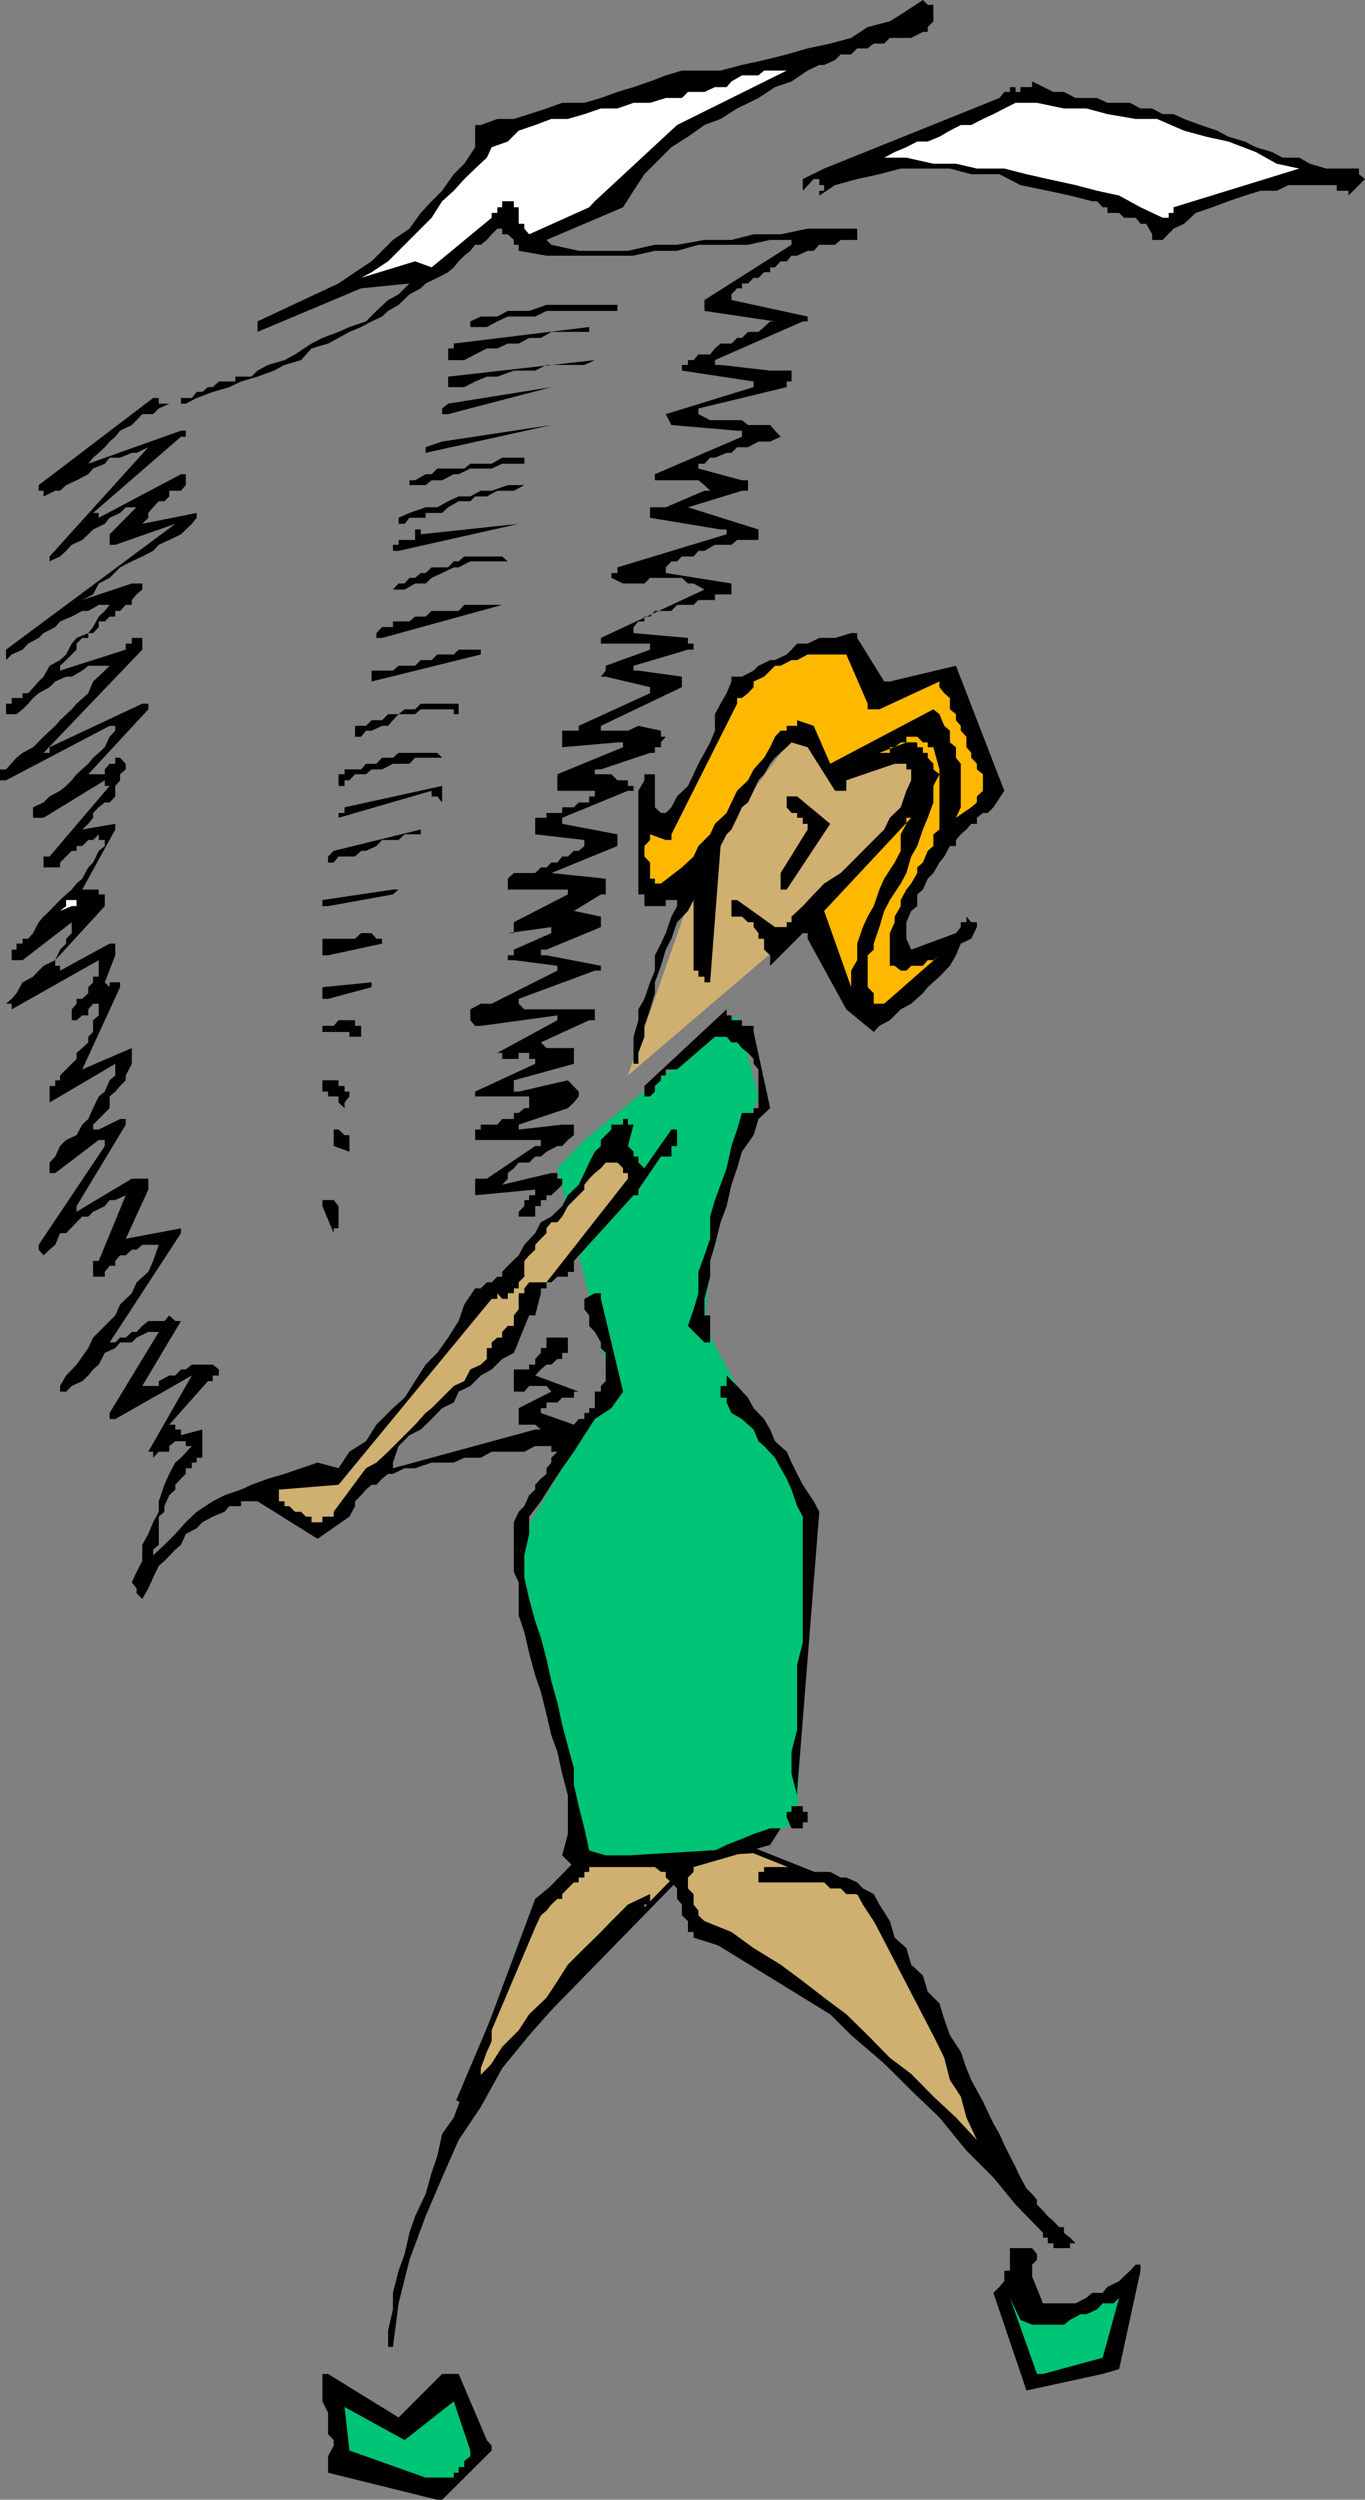 <svg xmlns="http://www.w3.org/2000/svg" width="338.703" height="619.902"><rect width="100%" height="100%" fill="#808080" stroke="none"/><path fill="#00c475" d="m145 282.7 37.902-30.9 5.301 20.102-10.8 27.2L174.8 328.8l25.601 47.3-2.601 75.801-23 9.598-29.8-1.397-17.5-75.802 24.203-40.602-13.402-54 6.699-7"/><path fill="#cfb070" d="m155.8 266.7 19-54.298 23-31.203L208.603 192l17.5-5.3 1.5 12.3-35.301 36.5-36.5 31.2"/><path fill="#cfb070" stroke="#000" stroke-miterlimit="10" stroke-width="1.315" d="m113.8 521.102 21.802-51.403 8-8.199L187 458.902l27.102 10.797 36.5 70.301-43.399-40.5-35.101-21.598-4.102-12.3-54.2 55.5"/><path d="M108.5 619.902h1.203L122 607.7v-1.2l-1.2-1.398-7-16.403h-4.097l-10.8 10.801-17.5-10.8H80v6.8l1.402 2.8v5.302l1.399 1.5v1.398l-1.399 2.602v4.097l27.098 6.703"/><path fill="#00c475" d="M105.602 614.402h7V613.2h1.199v-1.398h1.402v-1.5l1.5-1.2V607.7l-4.101-12.199-12.2 9.602-14.902-8.2 1.203 10.797 18.899 6.703"/><path d="m254.703 592.8 18.899-4.1 4.101-1.2L283 563.102v-1.5h-1.2l-1.398 1.5-1.5 1.398-1.199 1.2-2.902 1.402-1.2 1.5H271l-1.398 1.199-2.7 1.398h-8.101l-2.7-6.699v-2.898l1.2-1.2V559l-1.2-1.5h-5.5v5.602h-1.398v2.597L248 567.102l-1.5 1.5 8.203 24.199"/><path fill="#00c475" d="m258.8 588.7 14.802-4 4.101-14.9-1.402 1.4h-2.7l-1.398 1.5-2.601 1.202h-1.5l-2.602 1.399-1.5 1.199h-7.898l-2.899-1.2-2.601-5.5 6.699 18.9h1.5"/><path d="m97.5 582 1.402-10.8 2.7-10.798 4-10.8 4.101-9.602 4.098-9.3 5.5-8.2 5.3-9.598 6.7-8.203 7-7.898 6.699-8.102 6.703-7 8.2-7.898v-1.5h1.398v-2.602l-5.5 2.602-4.098 4.101-2.601 2.7-4.102 4-4.098 4.097-2.601 4.102-2.7 4.101-4.3 4.098-2.598 4-4.101 4.102-2.602 4.097-2.7 4.102v-2.899l1.5-4.101 1.2-2.602v-4.097l1.402-4.102 1.2-4.098 1.398-2.601 1.5-4.102 1.203-2.597 2.598-4.102 1.5-2.598 1.402-2.902 1.399-1.2 1.199-1.5 1.5-1.398h1.199V469.7l1.402-1.398 1.5-1.5h1.2v-1.2H145V464.2h1.203V463H162.5l1.5 1.2h1.203v1.402l1.399 1.199 1.398 1.5v2.601l1.203 1.399V475l1.5 1.402v2.7h1.399v1.398l8.199 2.602 7.902 4.097 8.2 5.5L204.5 498l6.703 6.7 8.2 7 6.699 6.702 7 6.7 6.699 8.199L246.5 540l5.5 6.7 6.8 7v1.202h1.2v1.399h1.402v1.199h4.098v-1.2h1.402l-1.402-1.398-1.5-1.203v-1.398h-1.2l-1.398-1.5-1.402-1.2-1.2-1.402-1.5-1.5V545.5l-1.198-1.398-1.399-1.403-1.5-2.699-1.203-2.598-1.398-2.703-1.399-2.797L248 529.2l-1.5-2.597-1.398-2.903-1.2-2.597-1.5-2.7-1.402-2.601-1.2-2.899-1.398-4.101-2.699-4.102-1.402-4-1.2-3.898-2.898-2.899-1.203-4-2.898-2.703-1.2-4.097L222 480.5l-1.2-4.098-2.597-4.101-1.402-2.602-2.7-1.398-1.398-1.5-2.703-1.2h-1.398L206 464.2h-6.797l-2.8-1.199h-6.801v1.2h-1.399v2.6H204.5l1.5 1.5h2.602l1.398 1.4h2.703l1.399 2.6 2.699 4.102 2.601 4.098 2.598 5.3 2.902 4.102 2.7 5.5 2.601 4.098 1.399 5.2 2.699 5.6 1.402 5.5 2.7 4.102 1.398 5.2 2.601 5.597-5.199-5.597-5.601-5.2-5.5-5.601-5.301-4-5.5-5.602-5.301-5.2-5.5-4.098-5.297-4.101-5.5-4.102-6.703-4.097-5.5-4-6.7-2.7-1.5-1.402v-1.2l-1.198-1.5v-2.6l-1.399-1.4v-2.698l1.399-1.403V463l19-5.5 2.601-4.098h-2.601L187 454.801 184.102 456l-3.801 1.5-2.899 1.402-4.101 1.2h-23l-4.098-1.2-1.203-5.5-1.398-5.5-1.2-5.3V438.5l-1.5-5.5-1.402-5.3-1.2-5.5-1.5-5.298-1.198-5.5-1.399-5.3-1.402-4.102-1.5-5.5-1.2-5.3v-5.5l1.2-5.298v-4.3l2.902-3.801 2.598-4.102 2.699-4.097 2.902-4.102 2.598-4.098 2.602-4 4.101-2.703 2.899-4.097-5.5-23v-1.403h-1.5L145 322.102v2.597l1.203 1.5v2.602l1.399 1.5 1.5 2.601v1.399l1.199 1.199v7l-1.2 1.2v1.402h-1.5v4.097h-1.398v1.203H145v1.5h-1.398l-1.2 1.399-8.199-2.899V349.2h1.399v-1.398h2.699l1.199-1.2h2.902v-1.5h1.2l-10.801-4 1.402-1.5 1.399-1.199h1.199l1.5-1.402h1.199v-1.5h1.402v-3.8h-5.3v2.6h-1.399v1.2l-1.402 1.5v1.402h-1.5v1.2H127.5v2.898H126h1.5v2.602h2.602l1.199-1.403h4.3l1.2 1.403-8.098 4.097v4.102h4.098l1.402 1.199h-1.402L97.5 364.102v-1.403l1.402-4.097 2.7-2.7 2.8-1.402 2.7-2.598 2.601-2.703 2.899-1.398 1.199-2.7 2.902-1.402 2.598-2.597 2.699-1.5 2.602-2.602 2.898-1.5 3.8-9.3h1.5l1.403-5.5v-1.2h1.399V318h1.199l1.5-1.398h2.601v-1.2h1.5V312.7l14.801-16.297h1.2V295l5.597-8.2h2.602v-2.6H168v-4.098h-1.398l-6.7 9.597-1.5-1.398v-1.5h-1.199v-1.2l-1.402-1.402 1.402-5.297h-1.402V277.5h-1.2v1.402h-2.898v1.2l-1.402 1.398-1.2 1.2v1.5l-1.5 1.402-1.398 2.699-1.203 2.601-1.398 2.899-2.7 2.601-1.402 2.7-2.7 2.597-2.597 1.403-1.402 2.699-2.7 2.898-1.398 2.602-2.703 2.601-1.398 1.5v1.2h-1.2L122 318h-1.2l-1.5 1.5h-1.398l-2.699 4-1.402 4.102-2.598 4.097-2.703 3.801-2.898 2.902L103 342.5l-2.598 4.102-2.902 2.597-4.098 4.102-2.601 4.101L86.703 360 84 364.102l-5.2-1.403-4.097 1.403-4.101 1.398-4.102 1.2-4.098 1.5-2.601 1.202-4.098 1.399-2.902 1.5-4 2.601-2.7 2.598-2.601 2.902-2.7 2.7-2.8 2.597v-1.398l1.402-1.2v-7l1.399-1.199V373.5L42 370.8l1.5-1.398V368.2l1.402-1.5 1.2-1.199v-1.398h1.5V362.7H48.8v-1.2h1.402v-7l-5.3 1.402V354.5H43.5v-1.2H42l9.602-10.8H52.8v-1.398h1.5v-1.5l-1.5-1.2h-5.2l-1.5 1.2h-1.199l-1.402 1.5H42l-2.598 1.398v1.2h-4.101l9.601-16.098H43.5l-1.5-1.403-1.2 1.403h-4l-1.5 1.199-1.398 1.5h-1.199l-1.5 1.398h-1.402l-1.2 1.203h-1.398l17.7-27.101v-1.2l-13.7 2.598L36.801 295v-2.7h-4.098L19 300.5v-1.398h-1.2H19l12.203-20.2V277.5h-1.402l-5.301 2.602h-1.398v-1.2L24.5 277.5 26 276l1.203-1.2v-2.898l1.399-1.203 1.199-1.398 1.402-1.399V266.7l1.5-2.898v-3.899l-12.3 5.297 9.398-20.398v-1.2h-2.598v1.2L26 243.6l2.602-6.699V234h-1.399l-12.3 6.7v-1.2h-1.2v-1.398L26 224.699v-2.898h-1.5v-1.2h-4.098l8.2-14.902v-1.398l-8.2 1.398 1.5-1.398 1.2-1.5v-1.2L24.5 200.2 26 199h1.203l1.399-1.5v-2.598L29.8 193.5V192l1.402-1.2v-1.398l-1.402-1.5h-1.2v1.5h-1.398L26 190.801V192h-4.098l14.899-16.098V174.5h-1.5l-23 10.8v1.4h-1.5l24.5-25.598v-2.903h-2.598v1.403h-1.5v1.5l-16.3 5.199v-1.2l1.5-1.402L19 161.102v-1.5l1.402-1.403h1.5V157h1.2l1.398-1.5v-1.398H26l1.203-1.2h1.399V151.5H29.8l1.402-1.5h1.5v-1.2l1.2-1.398L35.3 146.2v-1.5h-2.598l-12.3 4.102 2.699-1.399L24.5 144.7l2.703-1.398 2.598-2.602 2.902-1.5 2.598-1.2L38 136.602l1.402-1.5 2.598-1.2 2.902-1.402 2.7-2.598 1.199-1.5V127.2l-13.5 2.703 1.5-1.5V127.2L38 125.801l1.402-1.5h1.399L42 123.1v-1.4h2.902l1.2-1.398v-2.7h-1.2L24.5 128.403V127.2h-1.398l21.8-18.898h1.2v-1.5h-1.2l-23 8.199 1.2-1.5 1.398-1.2 1.5-1.398 1.203-1.402 1.399-1.2 1.199-1.5 2.902-1.398 1.2-1.203 1.398-1.5H38l1.402-1.398L42 100.1h4.102l2.698-1.4 4-1.5 4.102-1.2 2.899-1.398 4.101-1.2 4.098-1.5 2.602-1.402 4.101-1.2 2.598-2.898 4.101-1.203L84 83.801l2.703-1.5 2.899-1.2 2.601-1.402 2.598-1.199 1.5-1.398 2.601-1.5 2.7-2.602 2.8-1.5 1.2-1.2 2.898-1.398 2.703-1.402 1.399-1.2 1.199-1.5 1.402-1.398 1.5-1.203 1.2-1.5h1.398l1.5-1.199L122 58.102l1.402-1.403h1.2v1.403H126l1.5 1.398v1.2h1.203v1.5l6.899 1.202h21.601L162.5 62.2h5.5l5.3-1.5h12.302l5.5-1.199h5.3v1.2l-21.601 13.702v2.7l17.5 2.597h-1.2l-1.5 1.403-1.398 1.199h-2.601l-1.5 1.5h-1.2L181.5 85.2h-2.7l-1.398 1.203-1.199 1.5h-2.902l-1.2 1.399h-1.398V90.5h-1.5v1.402l17.797 2.7V96l-21.797 6.7 1.399 2.702 16.3 1.399h1.2v1.5l-21.602 9.3v1.5h10.8l1.5 1.2 1.403 1.398h-1.402l-9.598 4.102h-3.902v2.601l17.5 2.899h1.5v1.199l-27.098 8.2v1.402h-1.5v1.199l2.899 1.398h5.3l1.399-1.398h7.902l1.5 1.398h1.399l2.699 1.5-25.7 12v1.403h12.2v1.5h1.199-1.2l-11 4v1.199l-1.198 1.5h1.199l11 2.601v1.5L143.6 180v1.2h-4.1v4.1l13.703-1.198h1.399v1.199L138.3 192v4.102h9.3v1.398h-1.398v1.5h-2.601l-1.2 1.2H139.5v1.402h-3.898v1.199H132.8v4.101l12.2 1.399v1.5L143.602 211h-1.2l-1.5 1.402H139.5l-1.2 1.5h-1.5l-1.198 1.2h-1.399l-1.402 1.398H127.5l-1.5 1.402v2.7h14.902v1.199l-13.402 6.898v2.703H126l10.8-1.5v1.5l-9.3 4.098v1.402H126v1.2h1.5l10.8 1.398v1.2l-16.3 8.202h-2.7l-2.597 1.399V253l1.2 1.402h1.398l19-2.601V253l-14.899 8.102h1.2v1.5h4.101v-1.5h2.598v1.5h1.5v1.199l-14.899 6.898v1.203h13.399v2.899h-1.2L128.704 276H127.5v1.5h-2.898l-1.2 1.402h-4.101v1.2h-1.399v1.398h-1.199 1.2v1.2h16.3v1.5h-1.402l-12 8.1h-2.899v2.7h-1.199 1.2v1.402L132.8 295v1.402h-1.5v1.2h-1.2v1.5l-1.398 1.398v1.2h4.098v-2.598h1.402v-1.5h1.399v-1.2h1.199l1.5-1.402 1.199-1.2v-1.5h-1.2v-1.398h-1.5l-12.198 2.899 1.398-1.5v-1.399l1.5-1.203 1.203-1.398h2.598l1.5-1.5h1.402l1.399-1.2 2.699-1.402h1.199l1.402-1.5 1.5-1.199v-2.598H139.5l-10.797 1.2v-1.2l12.2-4.101 1.5-1.399 1.199-1.5V270.7l-2.7-2.797-12.199 2.797H127.5v-2.797l14.902-4.101v-3.899h-6.8l-1.399-1.402 12-5.5h1.399v-2.7h-17.5l-1.399-1.398V247.7l18.899-7h1.5v-1.2l-13.5-2.598h-1.399V235.5h1.399l13.5-5.598v-2.601l-6.7-1.399 6.7-4.101h1.199v-3.899l-13.5-1.402 16.402-6.7v-2.898l-13.703-2.601h-1.2 1.2v-1.5l16.3-6.7h1.403v-1.199h-1.402V193.5h-2.598l-1.5-1.5h-4.101v-1.2h1.5l12.199-4.1h1.199v-1.4h1.5v-1.198l1.203-1.403H164v-1.5L158.402 180l-2.601 1.2h-6.7V180l20.102-9.598V169h1.5-1.5v-1.2l-10.8-1.5h-1.2v-1.198l13.5-4h1.399v-1.5h-1.399v-1.403l-13.5-1.199v-1.5l1.2-1.398h1.5v-1.2h1.398l1.199-1.402h4.102L168 150h4.102l1.199-1.2h4.101v-1.398h4.098V144.7l-16.297-2.597V140.7H164h1.203l1.399-1.5H168l1.203-1.199h2.899l1.199-1.398h1.5l2.601-1.5h4.098l1.402-1.2h5.301v-2.601l-17.5-5.5 13.399-4.102h1.5v-2.597h-1.5l-10.801-2.903V115h1.5l1.402-1.5h1.2l2.898-1.2h1.199l1.402-1.398h2.7l2.601-1.402h2.899l2.601-1.2-1.402-1.5-1.2-1.398h-5.5l-1.5-1.203h-7.898l-2.902-1.5v-1.398L195.203 96v-1.398h1.2v-2.7h-5.301L178.8 90.5h-1.399v-1.2l21.801-9.6h1.2v-1.2L181.5 74.402V73l1.402-1.5h1.2v-1.2h1.5L187 68.903h1.203l1.399-1.402h1.5v-1.2h1.199l1.402-1.5h1.5l1.2-1.398h1.398l2.601-1.203h1.5l1.399-1.5h3.902l1.399-1.199h4.101v-2.8h-12.3l-6.7 1.402H187l-5.5 1.398h-6.7l-6.8 1.2h-5.5l-6.7 1.5h-12.198l-6.801-1.5-1.2-1.2 19-8.098 2.602-4.101 2.7-4.102 6.699-6.699 4.101-2.598L174.801 31l4-1.5 4.101-2.598 5.301-2.601 4.098-2.7 4.101-1.402 4-2.699 2.899-1.398h1.199l2.703-1.2 1.399-1.402h2.601l1.5-1.5h2.598l1.5-1.2h2.601l1.399-1.398h5.3l2.899-1.5h1.203V6.7l1.399-1.398V1.199h-1.399L229 0l-4.098 2.7-4.101 2.6-5.5 1.4-4.098 2.702L206 10.801 200.402 12l-5.199 1.5-5.601 1.402-5.5 1.2L178.8 17.5h-9.598l-4 1.2-3.902 1.5-4.098 1.402-4 1.199-4.101 1.5L145 25.5h-5.5l-3.898 1.402-4.301 1.399L127.5 29.5h-4.098l-4.101 1.5h-1.399v5.5l-2.699 4.102-2.601 2.597-2.899 4.102-2.601 2.601-2.7 2.899-2.8 3.898L97.5 59.5l-2.7 2.7-2.597 2.6-4.101 2.7L84 70.3l-2.598 1.2-17.5 8.2v2.6l25.7-10.8 12-1.2-2.7 2.7-2.601 1.402-2.899 2.7-2.601 2.597-4.098 1.403L84 82.3l-4 1.5-2.7 1.398-4.097 2.703-2.601 1.399-4.102 1.2-2.598 1.402-1.5 1.5h-4v1.2h-4.101L52.8 96h-1.2l-1.398 1.2H48.8l-1.2 1.5h-2.699v1.402h-5.5v-1.403H38L9.602 120.301v1.398H10.8v1.403l2.902-1.403h1.2l1.5-1.398L19 119.1l2.902-1.5 1.2-1.402L26 115l1.203-1.5h2.598l2.902-1.2h1.2l2.898-1.398L12.3 138v1.2l2.601-1.2 1.5-1.398 1.399-1.5 2.601-1.2 1.5-1.402 1.2-1.2L26 129.903l1.203-1.5 2.598-1.203 1.402-1.398h2.7l1.398-1.5-8.098 8.199v2.602h1.399l14.898-5.2-42 31.2v2.597l1.402-1.398 2.7-1.2 1.398-1.5 2.602-1.402L10.8 157l2.902-1.5 1.2-1.398 2.898-1.2 2.601-1.402h1.5L24.5 150h2.703L26 151.5l-1.5 1.402-1.398 2.598-1.2 1.5L19 158.2l-1.2 1.402-1.398 2.699-1.5 1.398-2.601 1.403-1.5 2.699L9.6 169 7 171.902H5.602v1.2h-2.7v1.398H1.5v2.602h2.602l1.5-1.2L7 174.5l1.203-1.398 1.399-1.2 2.699-1.5L13.703 169l2.7-1.2H17.8l2.601-1.5 1.5-1.198h5.301L26 166.3l-2.898 2.7-1.2 2.902L19 174.5l-1.2 1.402-2.898 2.7L13.703 180l-2.902 2.7-2.598 2.6-2.601 1.4-1.5 1.202-2.602 2.899H0v2.699h1.5L27.203 180h1.399v1.2l-1.399 1.5L26 185.3l-1.5 1.4-1.398 1.202-1.2 1.5L19 192l-1.2 1.5-1.398 1.402-1.5 1.2-2.601 1.398-1.5 1.5-2.598 1.2v2.6h2.598L26 193.5v1.402h1.203l-14.902 17.5h-1.5v2.7h1.5v1.398-1.398h2.601v-1.2l1.5-1.5L17.801 211H19v-1.2h1.402l1.5-1.5h1.2l1.398-1.398v1.399H26v1.5L24.5 211l-1.398 2.902-1.2 1.2-1.5 2.8-1.402 1.2-1.2 1.5-1.398 1.199-1.5 1.398-2.601 2.703-1.5 1.399-1.2 1.398-1.398 2.703L7 232.801H5.602V234h-1.5v1.5h-1.2v2.602h2.7l12.199-9.403v2.703l-1.399 1.399V234l-1.5 1.5-1.199 2.602-2.902 1.398-1.2 1.2-1.398 1.5-2.601 1.402-1.5 2.699-1.2 1.398-1.402 1.203h1.402v1.399L24.5 238.1v4.098h-1.398v1.403l-1.2 1.199v1.5l-1.5 1.398H19v1.203l-1.2 1.399v2.7H19l1.402-1.2h1.5v-1.5l1.2-1.398H24.5v2.899L23.102 253v2.902l-1.2 1.2v1.398l-1.5 1.402-1.402 1.2v1.5l-4.098 4.097v1.203h-1.199v1.399h-1.402v4.101l16.3-9.601v2.898l-1.398 1.203L26 270.7l-1.5 1.203-1.398 2.899-1.2 2.699-1.5 1.402L19 281.5l-2.598 1.2-1.5 1.5-1.199 2.6-1.402 1.5v2.602h1.402L24.5 282.7H26v1.5L9.602 308.7v1.203l1.199 1.399 1.5-1.399 1.402-1.203 1.2-2.898h1.5L19 303.1l1.402-1.402h1.5l1.2-1.199L26 299.102l1.203-1.5h1.399l2.601-1.2L24.5 312.7h-1.398v3.903H26v-1.2l1.203-1.5h1.399V312.7l1.199-1.398h1.402l1.5-1.399h1.2L35.3 308.7h4.101l-1.402 4-1.2 2.703L33.903 318l-1.199 2.7-2.902 2.8-1.2 2.7-5.5 5.5-1.199 2.6L19 338.403l-2.598 2.7-1.5 2.597v1.403h1.5l1.399-1.403 2.601-1.199 1.5-1.398 1.2-1.5 1.398-1.2L26 335.5l2.602-1.2 1.199-1.398h2.902l1.2-1.203 2.898-1.398h2.601l-12.199 20.101v1.5h1.399l19-10.8L36.8 360H38v1.5l1.402-1.5H42v-1.398l1.5-1.2h2.602v1.2h1.5l-2.7 2.898-1.402 1.2-1.5 2.8-1.2 2.7-1.398 4.1v2.602L38 377.5l-1.2 2.902-1.5 2.7v4l-1.398 2.699-1.199 2.601 1.2 1.5v1.2L35.3 396.5l1.5-2.598L38 391.2l1.402-2.898 1.399-1.2 2.699-2.8 1.402-1.2 1.2-2.699L48.8 379l1.402-1.5 2.598-1.398 2.902-1.2 1.2-1.402H59.8v-1.2h4.101l14.899 9.302 7.902-5.5 1.399-2.602v-1.2l1.5-1.5 1.199-1.398 1.402-1.203h1.2l1.398-1.5 1.5-1.199h1.2l2.902-1.398H103l4.102-1.403h5.5l2.601-1.199h4.098L122 360h8.102l2.699-1.398h4V360h1.5l-1.5 1.5v1.2l-1.2 1.402v1.398l-1.398 1.2-1.402 1.5v1.202l-1.5 1.399-1.2 2.699-1.398 1.402-1.203 2.598v12.3l1.203 2.602v8.2l1.399 4.097 1.199 5.203 1.5 5.598 1.402 4 1.399 5.602 1.199 5.199 1.5 4.101 1.199 5.5 1.402 5.297v9.602l-1.402 5.3 2.902 2.899-9.601 7.902-20.2 54.2-2.898 4.097-1.203 5.5-1.398 4.102-1.5 5.3-2.602 5.5-1.398 4.098-1.2 5.301-1.5 4.102-1.402 5.5v4.097l-1.2 5.203V582h1.2"/><path d="M197.8 453.402h1.403v-1.5h1.2v-2.601h-1.2v-1.399h-2.8v1.399h-1.2v1.398l1.2 2.703h1.398M197.8 444l5.5-69.098-1.398-2.601-2.699-4.102-1.402-2.699-1.399-2.8-1.199-2.7-2.902-2.598-1.2-2.902-1.5-2.598L187 349.2l-1.398-2.597-2.7-2.903-2.601-2.597v2.597h-1.5v2.903h1.5v1.199l1.199 2.601 2.602 1.5L187 354.5l1.203 2.902 1.399 1.2 2.699 2.898 1.402 2.602 1.5 2.597 1.2 2.703 1.398 4.098 1.402 2.602V407.3l-1.402 5.5v16.101l-1.399 5.5v5.5l1.399 5.297V444"/><path fill="#cfb070" d="M78.8 377.5H80v-1.398h2.8v-1.2l8-10.8 2.602-1.403L96.301 360l2.601-2.598 1.5-1.5 2.598-2.601 2.602-2.899 1.5-1.203 2.601-2.597 2.899-2.903 2.601-1.199 1.5-2.898 2.598-1.2 1.5-1.402v-2.7H122v-1.398l1.402-1.203h1.2v-1.398l1.398-1.5h1.5v-2.602l1.203-1.5v-4h1.399V319.5l1.199-1.5h4.3l20.2-25.7v-1.398h-1.2V289.7l-1.398-1.398h-2.902l-1.2 1.398-1.5 1.203-1.398 1.399-1.203 1.5V295l-1.398 1.402-2.7 2.7-1.402 2.597-1.2 1.403h-1.5l-1.198 1.5v1.199l-1.399 1.398-1.402 1.5v1.203l-1.5 1.399-1.2 1.398v3.903L128.704 318v1.5H127.5v1.2H126v1.402h-1.398l-1.2-1.403v1.403H122l-38 46.097-14.797 1.203v2.899h1.399v1.199H71.8l1.402 1.402h1.5l1.2 1.2H77.3v1.398h1.5"/><path d="M174.8 332.902h1.403V326.2h-1.402v-4.097l1.402-5.5V312.7l1.2-4 1.398-5.597 1.5-4 1.199-5.301 1.402-4.102 1.2-4.097L187 281.5l1.203-4 2.899-2.7L187 255.903v-1.5h-2.898V253H181.5v-1.2h-1.2v-1.5l-20.398 19v2.602h1.399l1.199-1.203v-1.398l1.5-1.399V266.7h1.203v-1.5H168l9.402-8.097h2.899l1.199 1.398h1.402l1.2 1.402 1.5 1.2 1.398 1.5v1.199l1.203 1.398v9.602H187V276h-2.898l-1.2 4.102-1.402 4.097-1.2 5.5-1.5 4.102-1.398 3.8-1.199 4.098v5.5l-1.402 4.102-1.5 4.101v5.297l-1.2 4-1.398 4.102 4.098 4.101M82.8 305.8v-1.198H84v-5.5l-1.2-1.5H80v1.5l2.8 6.699m3.903-20.199V281.5H85.5l-1.5-1.398h-1.2v4.097l3.903 1.403m-1.203-12.2 1.203-1.5V270.7H85.5v-1.398H84v-1.399h-4v2.797h1.402v1.203H84v1.5l1.5 1.399v-1.399"/><path d="M158.402 263.8v-2.698l1.5-4v-2.7l1.399-4.101 1.199-4v-2.7l1.5-4.101 1.203-4 1.399-2.7 1.398-4.1 2.703-2.798 1.399-2.703v17.5h1.199v1.5h1.5v1.403h1.402l2.598-33.801 1.5-2.899 1.199-1.203 1.402-2.898 1.2-2.602 1.5-1.199 1.398-2.898 1.203-2.602 1.399-1.5 1.5-2.598 1.199-1.5 2.902-2.601 1.2-1.2 4 1.2 6.8 10.8H210V193.5l12-4.098h2.902v1.399h1.2v2.699l-1.2 2.602-1.402 4.097-2.7 2.602-1.398 2.898-5.3 5.301-2.899 2.902-2.601 2.598-4.102 2.602-2.598 2.699-2.699 2.898-2.8 2.602v1.398h-1.2v1.203h-2.902l-9.399-6.703H181.5v4.102h2.602l1.5 1.398H187v1.203l1.203 1.5v1.399h1.399v2.699l1.5 1.402v2.598l8.101-8.098h1.2v1.399L210 250.3l6.8 5.601 1.403-1.5 2.598-1.402 2.699-2.7 2.602-1.398L229 246.3l1.203-1.5 2.899-2.602 2.601-2.699 1.5-2.598 1.2-2.902 2.597-1.2 1.402-2.898V228.7H241l-1.2-1.398v1.398h-1.398v1.203l-1.199 1.5-11.101 4.098-1.2-2.7v-4.1l1.2-2.798 1.5-1.203v-2.898l1.398-1.2 1.203-2.699 1.399-1.402 1.5-2.598 1.199-1.5 1.402-2.601h1.5v-1.5l1.2-1.399 1.398-1.203 1.199-1.398h1.402v-1.5l1.5-1.2h1.2l1.398-1.402 2.703-4.097-12-31L220.801 169h-1.399l-6.699-10.8V157h-1.5l-4 1.2h-3.902l-2.899 1.402h-2.601l-1.399 1.5-1.199 1.199-2.902 1.398h-1.2l-2.898 1.403L187 166.3l-2.898 1.5H181.5v1.2l-1.2 2.902-1.5 2.598-1.398 2.602v4.097l-1.199 2.903-1.402 2.597-1.5 2.703-1.2 2.598-1.398 2.902L168 197.5l-1.398 2.7-1.399 1.402H164l-1.5-1.403V192h-2.598v1.5l-1.5 2.602V221.8h1.5v2.898h5.301v-1.5H168v1.5l-1.398 2.602-1.399 4.101L164 234l-1.5 2.902v3.797l-1.2 2.903-1.398 4.097-1.5 2.602V253l-1.199 4.102v6.699h1.2M88.102 258.5v-1.398h1.5v-2.7h-1.5V253H84l-1.2 1.402H80v1.5h6.703v1.2h1.399v1.398"/><path fill="#ffb800" d="m219.402 248.902 13.7-12-1.5 1.2h-1.399L229 239.5h-2.898l-1.2 1.2H223.5l-1.5-1.2h-1.2v-8.098l1.2-2.703v-1.398l1.5-2.602v-1.5l1.402-2.597 1.2-1.5 1.5-2.602v-1.398l1.398-1.2 1.203-2.902 1.399-1.2v-2.898l1.5-1.203v-14.898l-1.5-5.5h-1.399v-1.2H229l-1.398-1.402h-2.7v1.403H223.5L222 185.3h-1.2v1.398h-2.597l6.7-2.597h2.699v1.199H229v1.398h1.203v1.203l1.399 1.5v1.399l1.5 1.199-1.5 2.902V199l-1.399 3.8-1.203 2.9-1.398 4.1-1.5 2.602-1.2 4.098-1.402 2.602-2.7 4.097-1.398 2.703-1.199 4-1.402 4.098v1.5l-1.5 1.402v7.899l1.5 1.5v2.601h2.601"/><path d="m81.402 247.7 10.801-2.9v-1.198L80 244.8v2.898h1.402"/><path fill="#ffb800" d="M211.203 244.8v-4.1l1.5-2.598V234l1.399-4.098 1.199-2.601 1.5-2.602 1.402-4.097 1.2-2.7 2.597-4 1.5-2.902v-4.098l1.402-2.601v-1.5h1.2L204.5 225.902l6.703 18.899"/><path d="M81.402 236.902 94.801 234v-1.2h-1.399l-1.199-1.398h-2.601l-1.5 1.399H80v4.101h1.402"/><path fill="#fff" d="m14.902 225.902 2.899-1.203H19v-1.5h-2.598v1.5l-1.5 1.203v1.399-1.399 1.399-1.399 1.399-1.399 1.399-1.399"/><path d="m81.402 224.7 16.098-2.9 1.402-1.198H97.5L80 223.199v1.5h1.402m113.801-4.097L206 204.3l-8.2-6.801h-2.597v2.7l1.2 1.402h1.398v1.199h1.402v1.5h1.2v1.398l-6.7 10.801v4.102h1.5"/><path fill="#ffb800" d="m164 219.102 5.203-4 2.899-2.7 1.199-2.601 2.902-2.899 1.2-2.601 2.898-2.7L181.5 199l1.402-2.898 2.7-2.602 1.398-2.7 2.602-2.898 1.5-2.601 1.199-2.602 1.402-1.5h1.5V180h2.598v-1.398l4.101 1.398 4.098 9.402 25.602-13.5 1.5 1.2L234.3 180l1.402 1.2v2.902l1.5 1.199v2.601l1.2 1.5V200.2l-1.2 2.602 3.797-2.602 1.402-1.199v-1.5l1.5-1.398V192l-1.5-1.2v-1.398l-1.402-1.5V186.7l-1.2-1.398V182.7l-1.398-1.5V180l-1.199-1.398v-1.5l-1.5-1.2v-2.8l-1.402-1.2-1.2-1.5V169l-14.898 6.902H215.3V174.5l-5.3-12.2h-9.598l-2.601 1.4h-1.399l-2.699 1.402h-1.402l-2.7 2.699L187 169v1.402l-1.398 1.5-1.5 1.2h-1.2v1.398l-16.3 32.402v1.399h-1.399l-3.902-1.399v1.399l-1.399 1.5v2.601l1.399 1.5v4h1.199v1.2h1.5"/><path d="m82.8 213.902 1.2-1.5h4.102l1.5-1.402H90.8l2.601-1.2 1.399-1.5h4.101l1.5-1.398h5.2-1.2V205.7l-21.6 5.3-1.399 1.402v1.5h1.399M84 202.8l23.102-6.698v1.398h1.398l1.203 1.5v-4.098L85.5 200.2v1.403H84v1.199m1.5-9.302h1.203l1.399-1.5H90.8l1.402-1.2H94.8l2.699-1.398h4.102l1.398-1.5h6.703L108.5 186.7h-9.598l-1.402 1.203h-2.7l-1.398 1.5h-2.601l-1.2 1.399H85.5V192H84v2.902h1.5V193.5m4.102-10.8 1.199-1.5h1.402l2.598-1.2h1.5l1.199-1.398 1.402-1.5H103l1.402-1.2h8.2v1.2h1.199V174.5h-9.399L103 175.902h-2.598l-1.5 1.2h-2.601l-1.5 1.5h-2.598L90.801 180h-2.7v2.7h1.5m2.602-13.7 27.098-6.7v-1.198h-5.5l-1.2 1.199H108.5l-1.398 1.398h-2.7L103 165.102h-4.098L97.5 166.3h-5.297v1.5h-1.402 1.402v1.2m2.597-10.8 29.802-8.2h-9.399l-1.402 1.5h-6.7l-1.5 1.402H103l-1.398 1.2H97.5v1.398h-2.7l-1.398 1.5v1.2h1.399m4.101-12h1.5l2.598-1.5h2.602l1.5-1.4 2.601-1.198 2.899-1.403h1.199l2.902-1.5H126L124.602 138h-9.399l-1.402 1.2h-1.2l-1.398 1.5h-4.101l-1.5 1.402h-1.2L103 143.3h-1.398l-1.2 1.398h-1.5l-1.402 1.5h1.402m0-9.596 29.801-6.7-24.3 2.598v-4.098h1.199V127.2h4.101l1.5-1.398 2.598-1.5h2.902l1.2-1.2h2.898l2.601-1.402h4.098l2.602-1.398h4.101H126l-4 1.398h-2.7l-2.597 1.403h-2.902l-2.598 1.199-2.703 1.5h-2.898l-4 1.398-2.7 1.203v1.5h1.5l1.2-1.5h2.8v2.899H103v2.601h-4.098v1.2H97.5v1.5h1.402M103 120.3h2.602l1.5-1.198h2.601l2.899-1.5h1.199l2.902-1.403H122l2.602-1.199h6.699-1.2v-1.5h-5.5L122 115h-5.297l-1.5 1.2H108.5l-1.398 1.402h-1.5l-2.602 1.5h-1.398v1.199H103m2.602-8.001 31.199-6.898-27.098 4.098-4.101 1.402v2.598-1.2m5.601-9.6 25.598-6.7-25.598 4.102-1.5 1.199v1.398h1.5M112.602 96h2.601l2.7-1.398 2.898-1.2h2.601l4.098-1.5h5.3l2.802-1.402H145l2.602-1.2-36.399 4.102V96h1.399m0-6.7h2.601l2.7-1.398 2.898-1.5h2.601L126 85.2h2.703l2.598-1.398h2.902l2.598-1.5h9.402v-1.2L112.602 85.2v1.203h-1.399v1.5h-1.5 1.5v1.399h1.399m4.101-8.2h4.098l2.601-1.403L126 78.5h6.8l2.802-1.398h17.601v-1.5h-17.601l-4.301 1.5H126l-2.598 1.398h-4.101l-2.598 1.2v1.402"/><path fill="#fff" d="M89.602 68.902 103 64.801l4.102 1.5L122 54v-1.2h1.402v-1.398h1.2v-1.5h2.898v1.5h1.203V55.5h1.399v1.2l1.199 1.402 14.902-6.7 1.399-1.5L168 31l27.203-13.5h-5.601l-1.399 1.2h-4.101l-2.602 1.5-1.2 1.402h-2.898l-2.601 1.199h-4.098l-1.5 1.5h-4l-3.902 1.199h-4.098l-4 1.402h-4.101L145 28.301l-4.098 1.199h-4.101l-4 1.5-4.098 1.402-2.703 2.7-4 1.398-1.2 2.602-2.898 2.699-2.699 2.601-2.601 2.899-2.899 2.601L107.102 54 96.3 64.8l-4.098 2.7-2.601 1.402v1.399-1.399 1.399-1.399 1.399-1.399 1.399-1.399"/><path d="M287.102 59.5h1.398l2.703-2.8 2.598-1.2 2.902-2.7 4.098-1.398 4-1.5 4.101-1.402 3.899-1.2h4l2.902-1.398h12v1.399h2.899V48.5l4.101-4.098-1.5-1.203v-1.398h-8.101L325 40.6l-2.598-1.5h-4.101l-2.7-1.402-4-1.199-2.699-1.398-4.101-1.2-2.801-1.5L297.902 31l-4.101-1.5-2.598-1.2H288.5l-2.598-1.398H283l-2.598-1.402h-5.601l-2.598-1.2h-5.3L264 22.8h-2.598l-5.3-2.6v1.402h-2.899V22.8H252v-1.2h-1.398v1.2h-1.399L248 24.3l-43.5 17.5-5.297 2.601V47.3l2.7-2.899h1.398v1.5h1.199V47.3h-1.2v1.2l3.903-2.598 5.5-1.5 5.5-1.203 5.297-1.398h12.203L241 43.199h7l5.203 2.703L260 47.301l5.5 1.199 5.5 1.402h1.203l1.399 1.5h1.199v1.399h2.902l1.2 1.199h2.898L283 55.5h1.402l1.5 2.602V59.5h1.2"/><path fill="#fff" d="M288.5 54h1.5v-1.2h1.203v-1.398l31.2-9.601-5.602-1.2-5.2-2.902-6.8-2.597-5.5-1.2-5.5-1.5-6.7-2.902h-5.3l-7-1.2-5.2-1.398H264l-6.7-1.402H252l-2.797 1.402-2.703 1.399-2.598 1.199L241 31h-2.598l-2.699 1.402-2.601 1.5-2.899 1.2h-2.601l-2.7 1.398L222 37.7l-2.598 1.402h5.5l6.7 1.5h5.601l5.2 1.199h6.8l5.5 1.398L260 44.402l6.902 1.5 5.301 1.399 5.5 1.199L283 51.402 288.5 54"/></svg>
